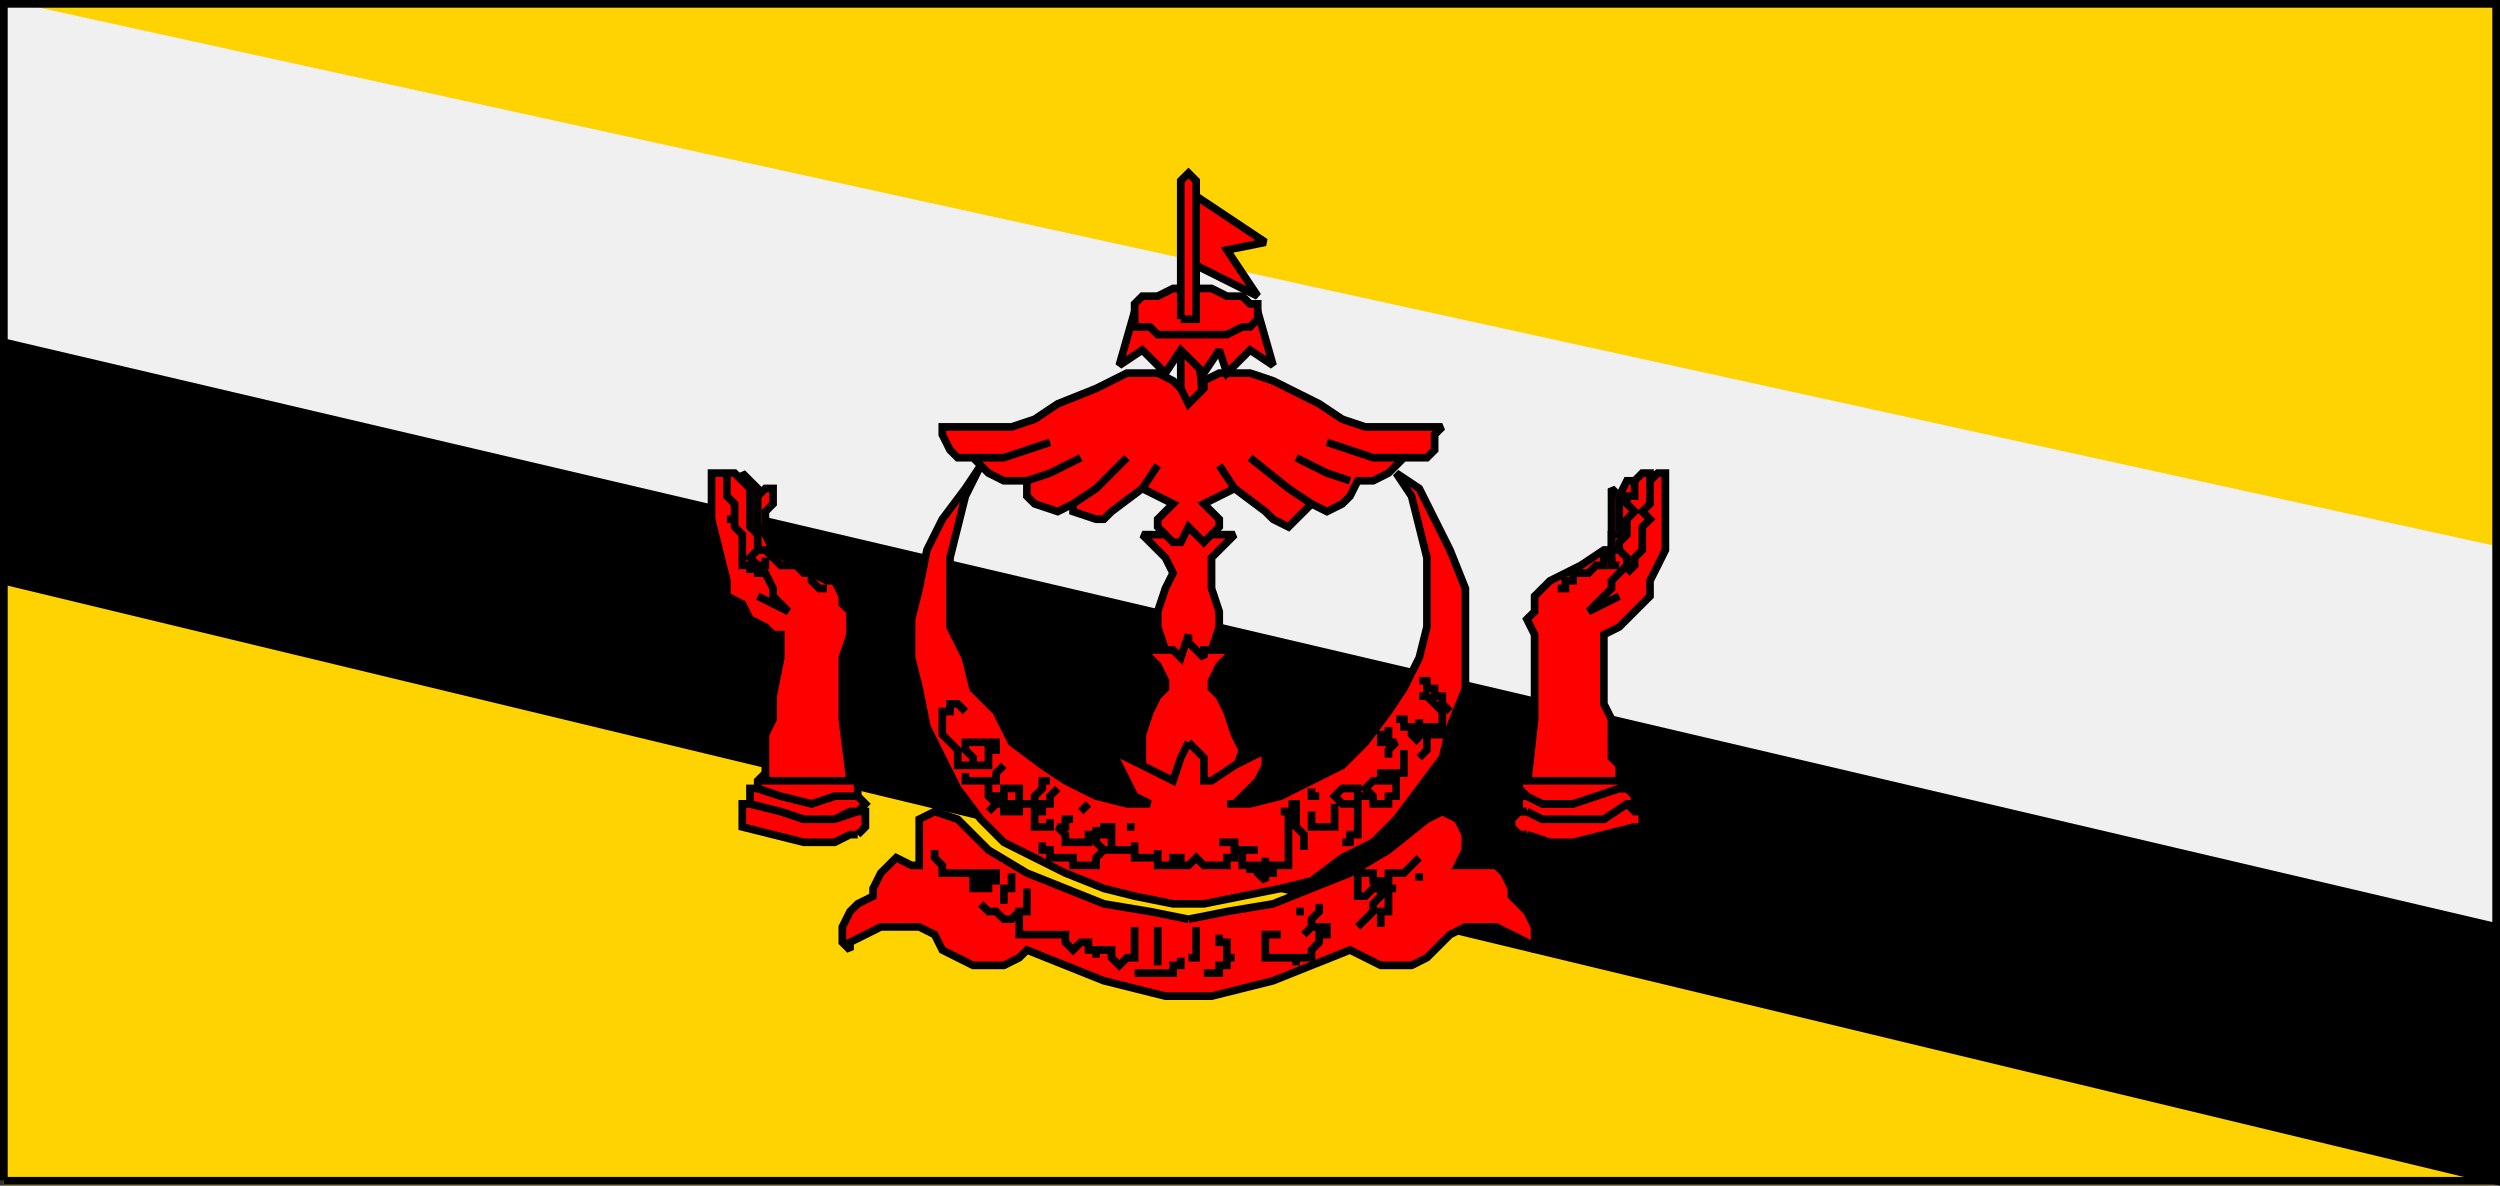 <svg xmlns="http://www.w3.org/2000/svg" width="325" height="154.135" version="1.2"><rect width="100%" height="100%" fill="#333333" stroke="none"/><g fill="none" fill-rule="evenodd" stroke="#000" stroke-miterlimit="2" font-family="'Sans Serif'" font-size="12.5" font-weight="400"><path fill="#ffd300" stroke="#ffd300" d="M.5 153.5V.5h324v153H.5" vector-effect="non-scaling-stroke"/><path fill="#f0f0f0" stroke="#f0f0f0" d="m.5.5 324 71v76l-324-78V.5" vector-effect="non-scaling-stroke"/><path fill="#000" d="m.5 75.5 324 78v-33l-324-76v31" vector-effect="non-scaling-stroke"/><path d="M.5 153.5V.5h324v153H.5" vector-effect="non-scaling-stroke"/><path fill="red" d="M153.5 53.5v-11h2l1 11h-3" vector-effect="non-scaling-stroke"/><path fill="red" d="m156.5 71.5 1-2 1-1v-1l-1-1-1-1 4-2 4 3 1 1 2 1 2-2 1-1 2 1 2-1 1-1 1-2h2l2-1 2-2h3l1-1v-2l1-1h-10l-3-1-3-2-4-2-2-1-3-1h-4l-2 1v1l-2 2-1-2-1-1-2-1h-4l-2 1-2 1-5 2-3 2-3 1h-9v1l1 2 1 1h2l2 2 2 1h3v2l1 1 3 1 2-1v1l3 1h1l1-1 4-3 4 2-1 1-1 1v1l1 1 1 2h4" vector-effect="non-scaling-stroke"/><path fill="red" d="m156.5 86.5 1-2 1-3v-2l-1-3v-4l1-1 1-1 1-1h-3l-1 1-2-2-1 2h-1l-1-1h-3l1 1 1 1 1 1 1 2-1 2-1 3v2l1 3v2h5" vector-effect="non-scaling-stroke"/><path fill="red" d="M160.5 102.5v-2l1-3-1-2-1-3-1-2-1-1v-1l1-2 1-1h1l-1-1h-3v1l-2-2v-1l-1 3-1-1h-3l-1 1h1l1 1 1 2v1l-1 1-1 2-1 3v7h12" vector-effect="non-scaling-stroke"/><path d="M126.5 59.5h4l6-2m-3 5 3-1 4-2m-1 6 3-2 4-4m2 4 2-3m32-1h-4l-6-2m3 5-3-1-4-2m2 6-3-2-5-4m-2 4-2-3" vector-effect="non-scaling-stroke"/><path fill="red" d="m154.5 119.5 5-1 6-1 5-2 5-2 5-3 5-4 2-1 2 1 1 2v2l-1 2h5l1 1 1 2v1l1 1 1 1 1 2v3l-1-1-2-1-2-1h-4l-2 1-2 2-1 1-2 1h-4l-2-1-2-1-5 2-5 2-8 2h-6l-8-2-5-2-5-2-1 1-2 1h-4l-2-1-2-1-1-2-2-1h-5l-2 1-2 1v1l-1-1v-2l1-2 1-1 2-1v-1l1-2 1-1 1-1 2 1h1v-6l2-1 3 1 4 4 5 3 5 2 5 2 6 1 5 1" vector-effect="non-scaling-stroke"/><path fill="red" d="m154.5 96.5 2 2v3h1l3-2 4-2v2l-1 2-2 2-1 1h-1 3l4-1 4-2 4-2 3-3 3-4 2-3 2-4 1-4v-9l-1-4-1-4-2-3 3 2 2 4 2 4 2 5v13l-2 5-1 4-3 4-3 4-3 3-4 2-4 3-4 1-5 1-5 1h-4l-5-1-4-1-5-2-4-2-4-2-3-3-3-4-2-4-2-4-1-5-1-4v-5l1-4 1-5 2-4 3-4 2-3-2 4-1 4-1 4v9l2 4 1 4 3 3 2 4 4 3 3 2 4 2 4 1h3l-2-1-1-2-1-2-1-2 4 2 4 2 1-3 1-2m-7-56-2 7 3-2 3 3 2-3 3 3 2-3 1 3 3-3 3 2-2-7-11-1-5 1" vector-effect="non-scaling-stroke"/><path fill="red" d="M163.5 40.5v-1h-1l-1-1h-2l-2-1h-5l-2 1h-2l-1 1v3h2l1 1h9l2-1h1l1-1v-1" vector-effect="non-scaling-stroke"/><path fill="red" d="M153.5 41.5v-18l1-1 1 1v18h-2m2-16 9 6-5 1 4 6-8-4v-9m-58 41 1-2 1-1h1v2l-1 1v5h-2v-5" vector-effect="non-scaling-stroke"/><path fill="red" d="m110.5 101.5-1-8v-8l1-3v-3l-1-1v-1l-1-2h-1l-4-2-3-2-1-2-1-1v-5l-1-1-1-1v1l-1-1h-1v1-1h-2v6l1 4 1 4v2l2 1 1 2 2 1 1 1h1v3l-1 5v3l-1 2v6l1 1 4 2 6-3m1 7 1-1v-2h-1l-3 1h-4l-3-1-4-1h-1v3l4 1 4 1h4l2-1h1" vector-effect="non-scaling-stroke"/><path fill="red" d="m111.5 105.5 1-1-1-1h-3l-3 1-4-1-3-1h-1v2l4 1 3 1h4l2-1h1" vector-effect="non-scaling-stroke"/><path fill="red" d="M111.5 103.5v-2h-12v-1l-1 1v1l3 1 4 1 3-1h3" vector-effect="non-scaling-stroke"/><path d="m98.5 77.5 4 2-2-2v-1l-1-2h-1v-1l-1-1 1-1h1l1 1 1 1h2l1 1h1v1l1 1h1" vector-effect="non-scaling-stroke"/><path d="M98.5 73.5h1v-1m-5-10v2l1 1v2h-1 1v1l1 1v4h1v1m-1-12 1 1v5l1 1v2" vector-effect="non-scaling-stroke"/><path fill="red" d="m211.5 66.5-1-2-1-1v8l1 1v-1h1v-5" vector-effect="non-scaling-stroke"/><path fill="red" d="m198.5 102.5 1-9v-11l-1-2 1-1v-2l1-1 1-1 4-2 3-2h1v-2h1v-5l1-2h1l1-1h1v1l1-1h1v10l-2 4v2l-1 1-2 2-1 1-2 1v9l1 2v5l1 1v2l-2 1-4 2-6-2m0 6h-1l-1-1v-1l1-1h1l2 1h8l3-2 1 1h1v2h-1l-4 1-4 1h-3l-3-1" vector-effect="non-scaling-stroke"/><path fill="red" d="M198.5 105.5h-1v-2h1l2 1h4l3-1 3-1h1l1 1v1h-1l-3 2h-8l-2-1" vector-effect="non-scaling-stroke"/><path fill="red" d="m198.5 103.5-1-1v-1h14v1h-1l-3 1-3 1h-4l-2-1" vector-effect="non-scaling-stroke"/><path d="m210.5 77.5-4 2 2-2 1-1v-1l1-1 1-1v-1l-1-1h-1v1h-1v1h-1l-1 1h-2v1h-1v1h-1" vector-effect="non-scaling-stroke"/><path d="M210.5 73.5h-1v-1m5-10v3l-1 1 1 1-1 1v3l-1 1v1l-1 1m1-12v2h-1v1l1 1-1 1v2l-1 1v1m-85 21-1-1h-1v1h-1v3l1 1 1 1v2h3-1v-1l-1-1v-1h4v1h-1v2h-1m-2 1v1h4v-1l1-1-1 1v1h-1v2l1 1h3v-2h-2v1h-1v1l-1 1 1-1h1v1h2v-1h2v-1l1-1v-1h1m1 1-1 1v1h-1v1h-1v2h2v-1m3 0h-1v1h-1l1 1v1h3v-1h1v-1m-2-2 1-1" vector-effect="non-scaling-stroke"/><path d="M135.5 109.5v1h1v1h3v1h3v-1l1-1h1v-3h-1v1h-1v1l1 1h4v-1 2h3v-1 2h2v-1h1v1h1l1-1 1 1h3v-1h1v-1h3" vector-effect="non-scaling-stroke"/><path d="M158.5 109.5h2v1h1v2h1v1-1h3v1h-1v1l-1-1v-1h1v-1 1h3v-7h-1m1-1h1v3l1 1v2m1-5v2h3v-3m-2-1h-1v-1m-24 5h1m27 2h1v-1h1v-6h-2l-1 1 1 1h2v-1h2" vector-effect="non-scaling-stroke"/><path d="M182.5 97.5v3h-1v1h-1v-1 1-1h-1v1h-1l-1 1 1 1v1h2v-1h1v-2h-2m1-7v1h-1v1h2l-1 1v1m1-5h1v1h1v1l1 1m0 2 1-1v-2h-1v-2 1h2v1h1v-3l-1-1-1-1h-1m0-2h1v1h1v1h1v1l1 1m-67 18v1l1 1v1h7v1h-1v1h-2v-1h1v-1m4 1v-1 2h-1v2" vector-effect="non-scaling-stroke"/><path d="m127.5 117.5 1 1h1l1 1h1l1-1h1v-3 3h-1v3h6v1l1 1 1-1h1v1h1v1-1h2v1l1 1 1-1h1v-4m3 0v5m-3 1h5v-1h1v-1m2-4v4h-1m4-3v1h1v2h1-1v1h-1v1h-2m10-5h-2v3h6v-1l1-1v-1h1v-1h-2l-1 1 1-1v-1l1-1v-1m-2 1h-1m0 7v-1m11-9h-1l-1 1h-1v-3h2v1h1v2l-1 1v1l-1 1-1 1m3 0v-2h1v-3h1-1v-2h2l1-1 1-1m0 2v1" vector-effect="non-scaling-stroke"/></g></svg>
